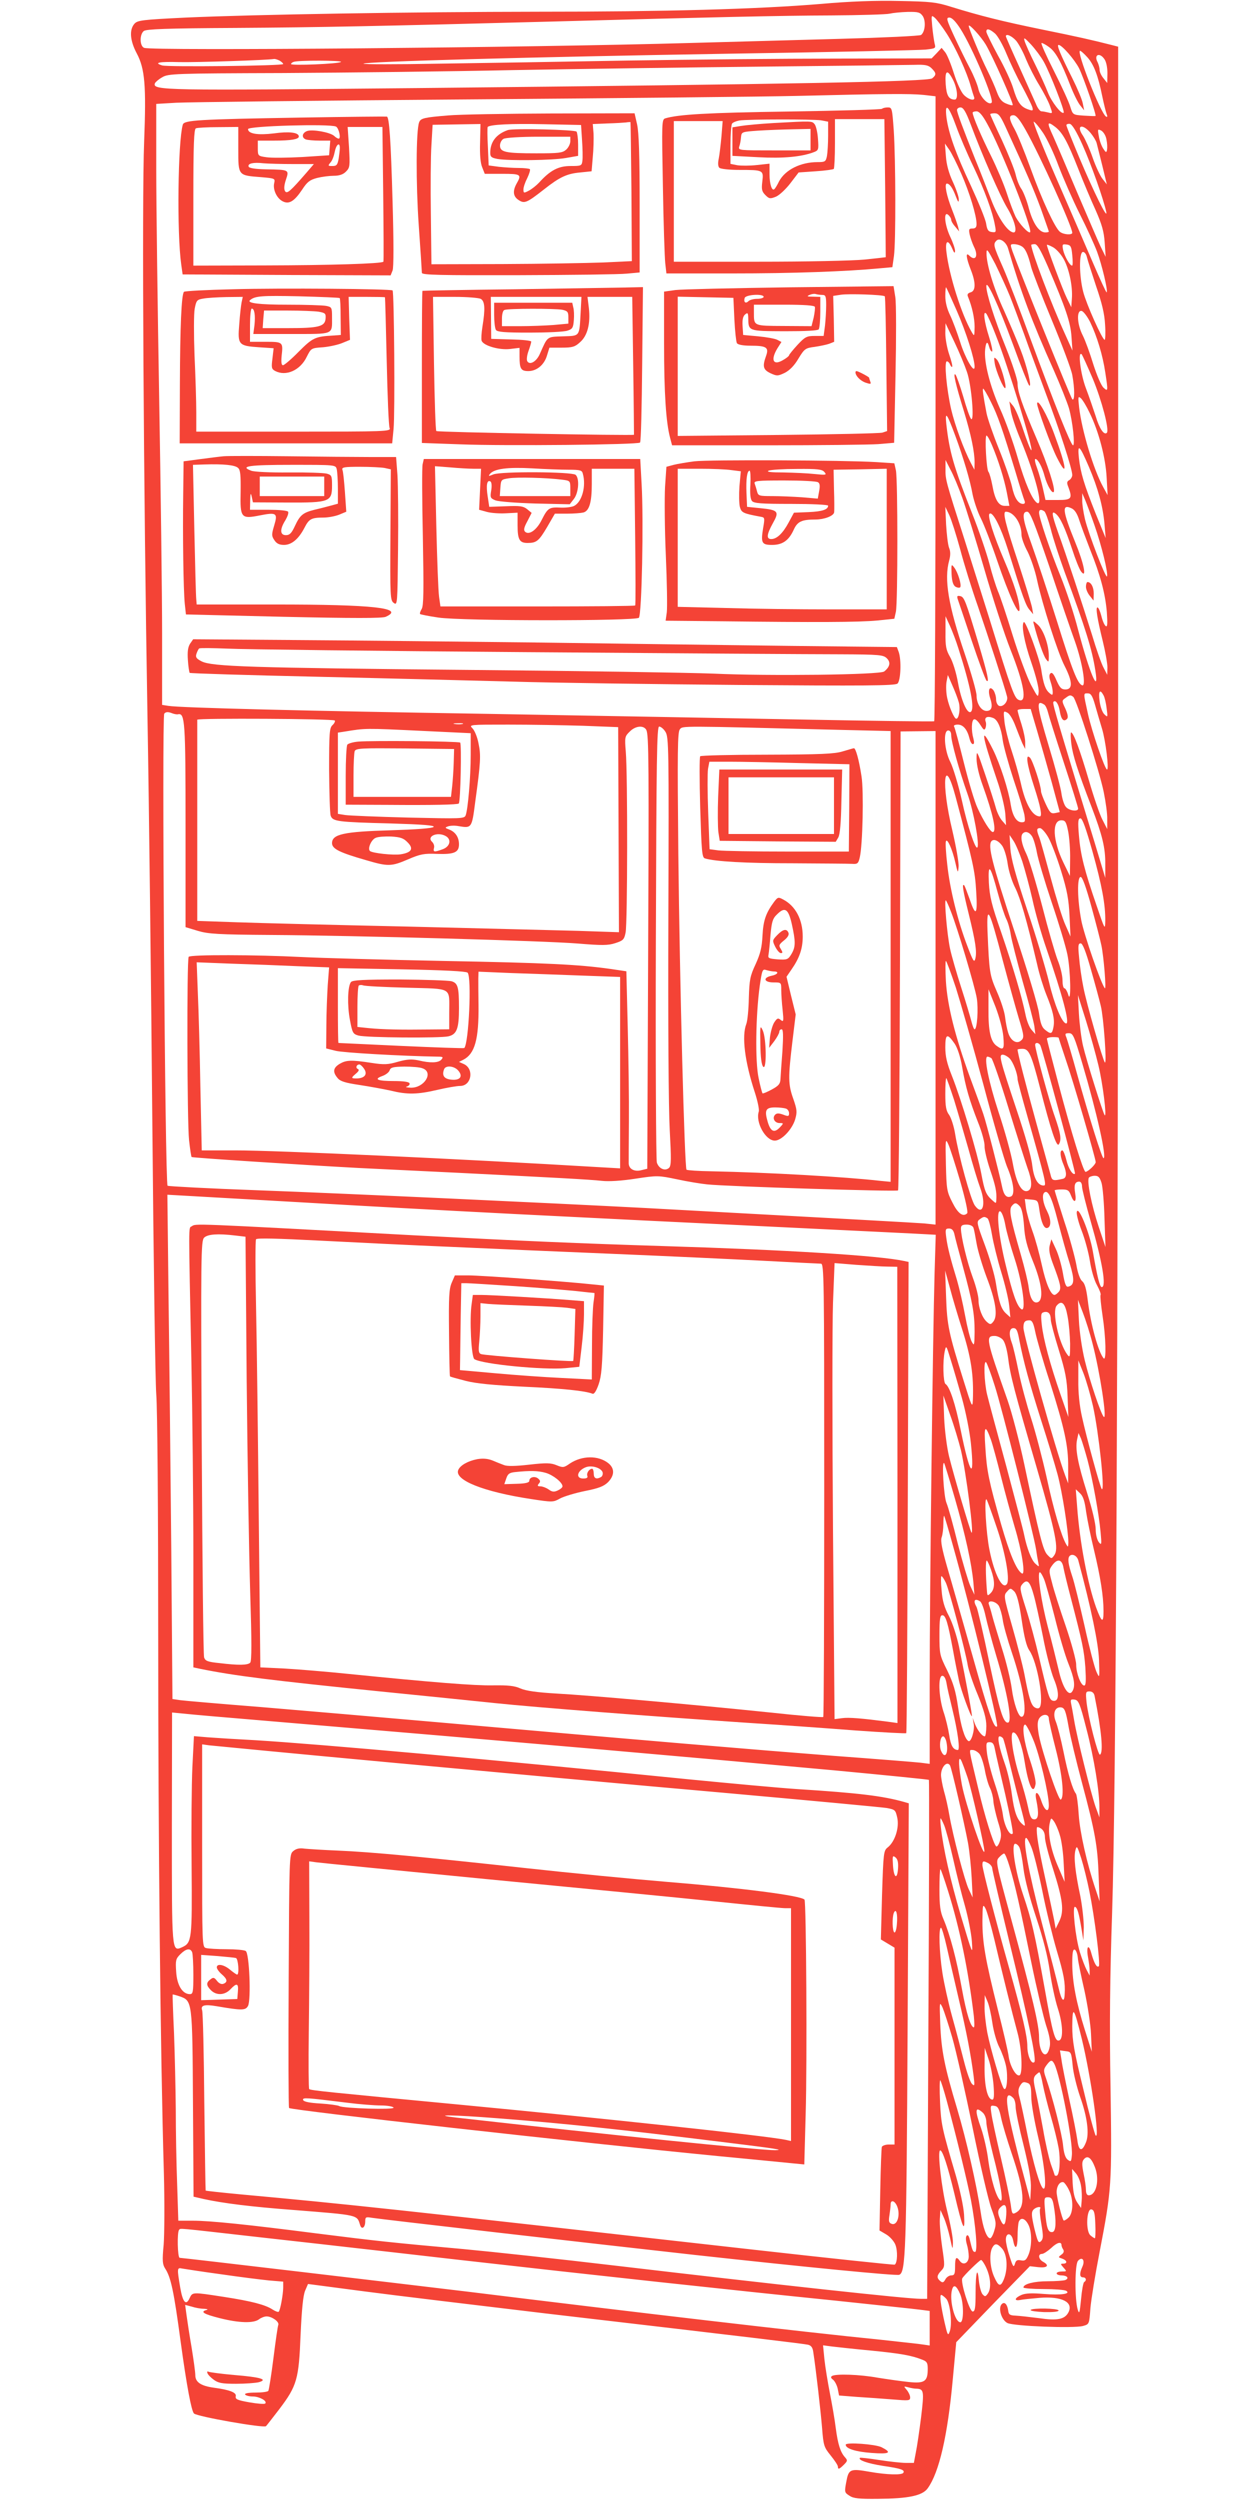 <?xml version="1.0" standalone="no"?>
<!DOCTYPE svg PUBLIC "-//W3C//DTD SVG 20010904//EN"
 "http://www.w3.org/TR/2001/REC-SVG-20010904/DTD/svg10.dtd">
<svg version="1.0" xmlns="http://www.w3.org/2000/svg"
 width="640pt" height="1280pt" viewBox="0 0 640 1280"
 preserveAspectRatio="xMidYMid meet">
<g transform="translate(0,1280) scale(0.1,-0.1)"
fill="#f44336" stroke="none">
<path d="M4204 12780 c-324 -27 -797 -40 -1446 -40 -660 -1 -1452 -14 -1807
-30 -226 -11 -247 -14 -263 -32 -27 -31 -22 -87 12 -151 42 -79 49 -164 38
-452 -12 -290 -3 -1784 17 -2940 8 -456 19 -1397 25 -2090 6 -693 15 -1315 20
-1383 6 -71 10 -599 10 -1240 0 -1049 11 -2129 29 -2747 4 -148 3 -314 -1
-367 -8 -83 -6 -101 7 -122 30 -45 45 -116 80 -376 31 -227 55 -353 68 -367
16 -16 358 -76 369 -65 4 4 34 43 68 87 91 120 100 154 109 380 6 133 13 201
23 226 l15 35 289 -38 c159 -21 577 -71 929 -113 1062 -124 1319 -155 1342
-160 16 -4 24 -14 27 -38 14 -91 38 -303 45 -388 7 -91 10 -99 44 -141 20 -25
37 -50 37 -57 0 -16 7 -14 31 10 19 19 19 22 6 37 -24 26 -37 67 -48 151 -5
42 -19 122 -30 178 -11 57 -24 135 -28 174 l-7 71 45 -6 c25 -3 116 -13 201
-21 152 -15 208 -25 263 -47 23 -9 27 -16 27 -47 0 -64 -16 -75 -96 -67 -38 4
-109 14 -159 22 -93 17 -215 21 -235 9 -8 -5 -6 -11 5 -19 9 -7 20 -28 24 -46
l7 -35 89 -7 c50 -3 132 -9 183 -13 85 -7 92 -7 92 10 0 10 -8 27 -17 38 -17
20 -17 20 7 14 14 -4 32 -7 40 -7 41 -1 42 -11 26 -146 -9 -71 -21 -153 -27
-181 l-10 -53 -42 0 c-23 0 -85 7 -137 15 -52 8 -96 13 -97 11 -12 -11 39 -29
116 -41 96 -14 115 -21 106 -36 -8 -12 -84 -10 -170 5 -102 18 -110 15 -122
-51 -10 -53 -9 -55 16 -71 20 -14 49 -17 146 -16 156 1 228 16 255 54 59 82
102 271 128 555 l18 193 188 195 189 194 43 -5 c47 -5 59 9 24 28 -23 13 -27
40 -5 40 8 0 29 14 47 30 30 29 53 35 53 14 0 -5 4 -15 9 -22 5 -9 2 -18 -10
-26 -17 -13 -16 -14 4 -20 26 -9 29 -26 5 -26 -14 0 -14 -2 2 -20 18 -20 17
-20 -8 -20 -15 0 -27 -4 -27 -10 0 -5 11 -10 24 -10 30 0 42 -15 20 -24 -9 -3
-49 -6 -89 -6 -71 0 -125 -14 -125 -32 0 -4 46 -8 103 -8 56 0 108 -4 116 -9
25 -16 -26 -23 -115 -16 -59 5 -93 4 -114 -5 -35 -15 -40 -32 -7 -26 12 3 57
7 99 11 115 9 176 -22 148 -75 -19 -35 -56 -43 -150 -29 -47 6 -101 12 -120
13 -29 1 -36 5 -38 26 -5 33 -19 47 -33 33 -20 -20 -2 -81 29 -97 33 -16 339
-28 387 -15 32 9 32 9 38 92 4 45 25 174 47 287 62 322 63 342 56 840 -6 322
-3 569 8 895 20 612 31 2829 31 6553 l0 3003 -35 9 c-102 26 -173 42 -355 79
-205 42 -316 70 -465 116 -76 24 -104 27 -265 30 -118 3 -256 -2 -401 -15z
m521 -63 c16 -26 12 -79 -9 -96 -6 -5 -195 -14 -421 -20 -225 -6 -567 -16
-760 -21 -824 -24 -2761 -41 -2797 -25 -23 9 -24 68 -2 86 12 10 112 14 472
16 428 3 733 9 1632 33 801 22 1157 30 1415 31 149 1 284 5 300 9 17 4 58 8
92 9 55 1 64 -2 78 -22z m122 -89 c45 -70 104 -199 123 -269 6 -22 14 -47 17
-55 9 -23 -25 -17 -52 10 -14 14 -35 60 -51 110 -15 48 -35 97 -45 109 l-18
22 -25 -27 -26 -27 -487 -1 c-269 0 -749 -5 -1068 -10 -319 -6 -755 -13 -970
-16 -214 -4 -387 -4 -384 0 11 11 848 34 1869 51 525 8 979 18 1009 21 52 6
53 6 46 32 -3 15 -9 54 -12 87 -5 57 -5 59 12 45 10 -8 38 -45 62 -82z m70 25
c61 -95 175 -364 160 -379 -15 -15 -57 27 -67 68 -5 24 -25 72 -44 108 -19 36
-55 109 -80 163 -40 87 -43 97 -25 97 13 0 32 -20 56 -57z m130 -81 c35 -59
144 -304 138 -310 -2 -3 -18 1 -34 8 -22 9 -34 24 -47 59 -9 25 -31 75 -49
111 -32 63 -95 214 -95 227 0 15 63 -55 87 -95z m48 56 c14 -13 40 -59 58
-103 18 -44 53 -118 79 -165 25 -47 49 -95 53 -107 6 -21 4 -22 -24 -12 -36
13 -53 38 -74 109 -9 30 -43 105 -77 165 -33 61 -60 116 -60 123 0 18 16 15
45 -10z m108 -37 c13 -16 36 -58 50 -94 15 -36 45 -96 68 -133 23 -38 48 -86
55 -107 14 -39 14 -39 -9 -33 -12 3 -28 6 -35 6 -7 0 -20 17 -28 38 -9 20 -47
105 -85 189 -38 83 -69 154 -69 157 0 16 31 2 53 -23z m141 -107 c32 -57 109
-254 102 -261 -11 -11 -63 57 -81 104 -10 26 -39 91 -65 143 -26 52 -50 106
-54 120 -6 21 -1 18 33 -18 22 -24 51 -63 65 -88z m27 75 c33 -23 62 -75 108
-194 17 -44 40 -91 52 -105 l20 -25 -7 35 c-3 19 -28 78 -54 130 -62 124 -81
170 -70 170 17 0 82 -75 105 -120 23 -47 90 -240 84 -244 -2 -1 -29 0 -60 2
-56 4 -56 4 -69 45 -6 22 -44 105 -84 184 -40 79 -69 143 -63 143 5 0 22 -9
38 -21z m197 -53 c33 -37 54 -93 76 -201 8 -38 18 -79 22 -89 5 -12 4 -17 -3
-13 -28 17 -154 337 -133 337 4 0 21 -15 38 -34z m86 -8 c10 -13 16 -43 16
-73 l-1 -50 -19 24 c-11 13 -20 32 -20 43 0 11 -5 28 -10 39 -21 38 9 53 34
17z m-4223 -8 c10 -6 19 -14 19 -18 0 -9 -592 -16 -620 -7 -45 14 -15 20 88
17 85 -2 451 10 485 16 5 1 17 -3 28 -8z m315 -7 c-10 -10 -256 -20 -256 -11
0 3 6 9 13 11 20 9 251 8 243 0z m3024 -33 c24 -24 25 -33 3 -51 -19 -17 -713
-30 -2640 -50 -1296 -13 -1352 -12 -1340 24 2 6 19 21 37 31 31 19 60 20 619
22 322 2 852 8 1176 15 325 6 905 14 1290 18 385 4 730 8 768 9 55 2 71 -2 87
-18z m110 -60 c22 -44 27 -100 8 -100 -30 1 -42 20 -46 79 -5 72 8 80 38 21z
m-151 -76 l61 -7 0 -1598 c0 -879 -3 -1599 -7 -1602 -5 -2 -309 2 -678 9 -368
7 -1091 20 -1605 29 -936 15 -1577 31 -1638 41 l-32 5 0 362 c0 199 -7 742
-15 1207 -8 465 -15 994 -15 1176 l0 332 103 6 c56 3 725 11 1487 17 762 6
1525 14 1695 18 446 11 574 12 644 5z m166 -159 c18 -50 57 -142 88 -206 57
-120 100 -237 111 -302 7 -36 6 -38 -16 -35 -18 2 -24 11 -29 43 -3 22 -39
109 -78 194 -79 168 -114 268 -125 349 -10 81 11 62 49 -43z m75 8 c60 -161
151 -367 186 -426 38 -62 55 -127 34 -127 -29 0 -79 73 -115 167 -21 54 -57
148 -82 208 -64 161 -93 238 -93 252 0 7 8 13 18 13 14 0 27 -21 52 -87z m84
4 c69 -122 235 -542 220 -556 -8 -8 -55 43 -74 79 -9 19 -30 73 -45 120 -15
47 -52 133 -81 192 -50 100 -94 203 -94 221 0 4 9 7 20 7 13 0 30 -19 54 -63z
m93 -14 c111 -242 145 -321 182 -421 22 -63 41 -115 41 -118 0 -2 -8 -4 -18
-4 -32 0 -63 46 -84 122 -10 40 -28 85 -38 100 -11 15 -24 48 -30 75 -6 26
-38 105 -70 175 -33 70 -60 130 -60 133 0 3 10 5 23 5 19 0 29 -13 54 -67z
m105 -20 c73 -129 238 -494 238 -525 0 -12 -44 -10 -63 5 -25 19 -91 160 -152
329 -30 83 -66 171 -80 196 -30 54 -31 72 -6 72 14 0 32 -22 63 -77z m89 -14
c20 -30 56 -106 79 -169 24 -63 72 -173 108 -245 36 -71 76 -159 89 -194 24
-64 57 -201 49 -208 -2 -2 -33 65 -69 149 -36 84 -122 283 -191 441 -69 159
-120 287 -113 284 6 -2 28 -28 48 -58z m62 31 c38 -30 63 -76 117 -213 26 -67
67 -164 90 -214 32 -73 42 -108 46 -165 l5 -73 -27 55 c-14 30 -67 154 -119
275 -51 121 -106 250 -123 288 -33 71 -31 79 11 47z m139 -91 c45 -100 109
-282 122 -344 9 -46 -63 100 -138 278 -36 86 -66 160 -66 166 0 5 8 8 17 7 12
-2 34 -38 65 -107z m42 60 c14 -17 28 -40 31 -52 3 -12 16 -64 29 -116 l23
-95 -22 28 c-12 15 -35 64 -50 107 -15 44 -38 95 -50 114 -37 53 -4 65 39 14z
m81 -33 c4 -19 5 -42 3 -53 -3 -16 -6 -15 -20 7 -9 14 -19 42 -22 63 -7 36 -6
38 13 28 11 -7 23 -26 26 -45z m-743 -176 c42 -96 78 -214 78 -257 0 -17 -6
-23 -21 -23 -18 0 -20 -4 -14 -32 4 -18 14 -45 21 -60 25 -48 9 -79 -24 -46
-19 19 -15 -13 8 -72 27 -68 26 -110 -1 -117 -14 -4 -18 -11 -13 -22 21 -51
34 -110 34 -155 -1 -49 -1 -50 -15 -26 -52 90 -115 289 -129 408 -8 60 7 70
29 20 10 -24 14 -27 15 -13 0 11 -11 44 -25 73 -29 62 -35 133 -10 112 8 -7
15 -18 15 -25 0 -7 9 -23 21 -36 l20 -24 -6 25 c-4 14 -17 52 -30 85 -29 73
-41 135 -27 135 14 0 30 -23 46 -66 11 -29 15 -33 15 -16 1 12 -13 53 -30 90
-21 45 -33 89 -36 132 l-5 65 21 -30 c12 -16 40 -73 63 -125z m239 -381 c63
-216 123 -377 234 -624 34 -77 69 -165 78 -195 19 -68 32 -190 21 -190 -11 0
-95 211 -218 545 -52 143 -115 307 -140 364 -50 113 -52 121 -34 139 16 16 49
-6 59 -39z m68 11 c20 -10 34 -40 51 -109 7 -25 54 -147 106 -272 52 -125 99
-250 104 -279 13 -69 13 -137 0 -124 -8 8 -267 649 -306 757 -12 35 -12 37 7
37 11 0 28 -4 38 -10z m135 -102 c94 -220 117 -288 122 -362 l5 -71 -36 80
c-71 155 -175 430 -175 461 0 2 8 4 18 4 13 0 30 -30 66 -112z m80 39 c29 -49
49 -143 44 -206 l-3 -44 -23 47 c-20 40 -102 259 -102 272 0 3 13 -2 30 -11
16 -8 40 -34 54 -58z m46 16 c3 -29 3 -53 -1 -53 -12 0 -39 49 -46 81 -5 28
-4 30 18 27 21 -3 25 -10 29 -55z m-319 -210 c17 -43 50 -132 74 -198 23 -66
73 -200 109 -298 70 -184 136 -389 136 -419 0 -9 -7 -21 -15 -26 -13 -7 -14
-14 -5 -36 22 -59 16 -66 -53 -66 l-64 0 -13 58 c-7 31 -20 78 -30 105 -10 26
-14 47 -9 47 13 0 35 -40 48 -90 13 -46 37 -88 46 -79 11 11 -31 142 -88 274
-76 178 -97 240 -97 282 0 19 -27 102 -60 184 -61 151 -100 277 -100 314 1 37
61 -95 137 -300 40 -110 77 -203 82 -208 17 -17 -11 99 -44 183 -18 47 -56
136 -84 199 -54 116 -91 240 -90 295 0 27 6 18 45 -56 24 -49 58 -123 75 -165z
m394 200 c4 -16 25 -82 47 -148 30 -87 43 -141 46 -197 3 -43 1 -78 -2 -78
-12 0 -94 183 -110 246 -21 82 -22 204 -1 204 8 0 17 -12 20 -27z m-666 -275
c47 -107 92 -248 91 -287 -1 -37 -49 47 -74 128 -15 47 -38 109 -51 136 -16
33 -25 67 -25 99 0 27 2 47 4 45 2 -2 27 -57 55 -121z m683 -58 c35 -73 64
-169 77 -257 15 -97 14 -99 -9 -78 -12 11 -34 63 -52 119 -17 56 -41 122 -54
148 -30 58 -33 131 -6 126 9 -2 29 -28 44 -58z m-484 -65 c60 -149 198 -600
182 -590 -5 3 -23 50 -41 104 -18 55 -41 110 -52 123 l-19 23 7 -45 c3 -25 26
-94 52 -155 73 -178 116 -340 83 -320 -25 16 -62 102 -99 230 -22 77 -63 192
-92 255 -51 115 -82 238 -75 301 4 39 12 45 20 14 4 -14 10 -25 15 -25 5 0 -2
34 -15 75 -25 78 -32 137 -15 120 6 -6 28 -55 49 -110z m-147 -190 c23 -66 39
-258 21 -240 -6 6 -24 57 -40 114 -17 57 -35 108 -40 113 -14 14 1 -51 43
-187 37 -121 55 -209 55 -264 l-1 -36 -19 36 c-35 67 -81 192 -100 273 -23
101 -37 246 -22 246 5 0 13 -7 16 -16 4 -9 9 -15 11 -12 3 3 -4 31 -15 63 -11
32 -20 81 -20 109 l1 51 45 -95 c25 -52 54 -122 65 -155z m644 -34 c46 -111
86 -263 72 -277 -14 -14 -38 21 -57 85 -12 36 -34 101 -50 143 -28 73 -43 197
-21 173 4 -6 29 -61 56 -124z m-522 -118 c36 -71 60 -142 126 -358 21 -71 42
-138 46 -147 5 -12 2 -18 -7 -18 -25 0 -45 32 -57 90 -7 30 -36 116 -66 190
-30 74 -59 158 -64 185 -17 89 -22 125 -17 125 3 0 21 -30 39 -67z m506 -57
c47 -96 82 -231 87 -331 l5 -90 -22 40 c-50 90 -110 290 -124 410 -6 54 -5 58
9 46 9 -8 29 -41 45 -75z m-688 -117 c42 -114 76 -228 89 -302 7 -33 25 -88
42 -121 17 -34 55 -132 84 -218 59 -173 113 -291 114 -248 0 44 -27 131 -80
255 -52 122 -85 224 -74 234 16 16 58 -67 95 -184 76 -244 91 -285 110 -307
l19 -23 -6 35 c-4 19 -35 121 -69 225 -68 205 -83 265 -65 265 40 0 80 -59 80
-118 0 -16 14 -55 31 -86 16 -32 39 -98 49 -147 26 -121 106 -372 141 -439 41
-81 42 -120 4 -120 -21 0 -29 9 -46 47 -14 33 -23 43 -31 35 -7 -7 -7 -19 1
-43 6 -17 11 -41 11 -52 0 -17 -2 -18 -16 -6 -21 17 -32 46 -43 122 -10 60
-80 251 -89 242 -14 -14 2 -102 38 -206 24 -70 40 -133 38 -152 -3 -31 -4 -29
-40 38 -20 39 -62 152 -93 252 -31 101 -65 203 -76 227 -10 25 -30 87 -43 139
-14 53 -53 169 -89 259 -95 241 -116 314 -132 458 -7 68 3 55 46 -61z m187
-46 c33 -78 63 -173 77 -245 l13 -68 -24 0 c-31 0 -50 31 -63 104 -6 32 -15
64 -20 70 -11 12 -20 186 -10 186 4 0 16 -21 27 -47z m497 -113 c47 -110 72
-203 80 -293 l6 -72 -51 125 c-60 151 -77 207 -86 285 -8 77 3 67 51 -45z
m-648 -159 c19 -53 70 -218 113 -366 43 -149 103 -334 134 -412 70 -176 86
-274 43 -257 -23 9 -34 37 -152 419 -26 83 -83 263 -126 400 -97 303 -99 309
-98 365 l0 45 25 -49 c15 -27 42 -92 61 -145z m677 -141 c36 -103 70 -242 64
-261 -5 -16 -94 215 -113 293 -8 35 -15 79 -14 98 l0 35 15 -35 c8 -19 30 -78
48 -130z m-78 26 c9 -28 34 -95 55 -149 53 -132 78 -226 86 -321 4 -59 3 -77
-5 -72 -7 4 -17 27 -23 52 -6 24 -15 44 -20 44 -10 0 -2 -54 27 -172 13 -53
24 -114 24 -135 l-1 -38 -18 35 c-11 19 -38 96 -60 170 -46 148 -133 413 -175
528 -31 88 -34 111 -10 91 23 -19 47 -72 83 -180 17 -53 38 -105 46 -115 31
-41 15 41 -30 150 -65 160 -70 197 -20 174 17 -7 30 -27 41 -62z m-610 -148
c19 -73 60 -205 91 -293 52 -152 138 -416 149 -461 7 -25 -20 -56 -41 -48 -8
4 -15 18 -15 33 0 15 -6 35 -13 46 -21 27 -31 2 -17 -41 14 -42 8 -64 -19 -64
-27 0 -51 37 -51 79 0 19 -27 114 -60 212 -85 250 -107 383 -80 480 7 26 7 46
-1 65 -6 16 -12 70 -15 119 l-4 90 20 -42 c11 -23 36 -102 56 -175z m431 194
c6 -4 21 -45 33 -91 11 -46 44 -145 71 -220 108 -291 140 -395 157 -503 21
-133 -29 -16 -88 207 -21 83 -62 206 -90 275 -53 130 -110 299 -110 325 0 16
9 19 27 7z m26 -284 c52 -156 111 -328 131 -383 38 -108 58 -231 37 -224 -24
8 -51 77 -131 334 -45 143 -102 315 -126 382 -49 135 -54 173 -25 173 15 0 34
-48 114 -282z m-466 -418 c63 -196 85 -311 63 -325 -18 -11 -48 57 -65 149 -9
52 -27 109 -41 133 -20 35 -24 54 -23 125 l0 83 23 -50 c12 -27 32 -79 43
-115z m2 -276 c9 -32 1 -84 -13 -84 -10 0 -36 59 -46 105 -6 26 -7 63 -4 83
l7 36 23 -53 c13 -29 28 -68 33 -87z m741 36 c6 -10 13 -41 16 -67 6 -46 6
-47 -11 -31 -11 10 -21 39 -25 68 -7 52 2 64 20 30z m-44 -47 c9 -32 25 -87
36 -123 19 -62 37 -210 26 -210 -11 0 -79 199 -98 286 -24 109 -24 104 0 104
15 0 23 -12 36 -57z m-111 39 c16 -11 135 -383 156 -487 10 -49 19 -112 18
-140 l0 -50 -24 47 c-14 26 -45 117 -70 203 -46 157 -79 245 -91 245 -3 0 -3
-26 1 -57 7 -59 33 -141 104 -325 55 -144 71 -210 70 -293 l0 -70 -15 50 c-8
28 -59 196 -114 375 -134 442 -142 471 -136 477 11 11 26 -11 32 -48 7 -43 20
-57 37 -40 7 7 5 22 -8 52 -19 40 -19 42 0 55 21 16 26 17 40 6z m-148 -40 c6
-4 14 -21 18 -37 4 -17 40 -132 81 -257 41 -125 74 -232 74 -238 0 -17 -46
-11 -62 8 -9 9 -19 40 -23 67 -3 28 -33 139 -66 248 -62 208 -65 237 -22 209z
m-37 -134 c18 -62 52 -181 75 -264 l41 -152 -24 -5 c-21 -4 -27 2 -48 47 -13
28 -24 57 -24 65 0 28 -42 156 -56 171 -25 26 -17 -32 21 -149 33 -101 42
-151 29 -151 -38 0 -74 63 -98 173 -10 43 -31 117 -47 165 -16 48 -32 113 -36
146 -6 57 -6 58 15 47 12 -6 29 -36 41 -68 12 -32 28 -71 35 -88 l15 -30 0 32
c1 17 -8 60 -19 95 -11 34 -20 66 -20 71 0 4 15 7 34 7 l33 0 33 -112z m-4398
85 c35 7 38 -38 38 -569 l0 -521 63 -19 c53 -16 105 -19 372 -21 444 -3 1404
-30 1575 -44 122 -10 153 -10 190 2 40 13 46 18 53 54 10 46 11 811 1 927 -6
73 -5 78 20 102 29 30 71 34 85 9 13 -25 14 -163 9 -1272 l-4 -975 -29 -7
c-36 -10 -65 5 -66 34 0 12 0 110 1 217 1 107 -2 324 -6 481 l-7 286 -81 12
c-164 23 -325 31 -857 41 -299 6 -625 15 -724 20 -232 12 -572 13 -579 1 -10
-16 -8 -851 2 -939 5 -46 11 -84 13 -86 5 -4 574 -41 854 -56 110 -5 342 -17
515 -25 480 -24 670 -34 732 -41 35 -4 100 0 171 11 112 17 117 17 213 -3 55
-12 124 -23 154 -26 102 -11 971 -38 978 -31 4 4 8 534 10 1178 l3 1172 90 1
89 1 0 -1264 0 -1263 -57 6 c-51 4 -381 22 -1428 79 -498 26 -1528 74 -1990
91 -247 9 -453 20 -457 23 -13 11 -30 2402 -17 2417 7 9 18 10 35 4 14 -6 30
-9 36 -7z m4173 -19 c23 -9 41 -51 49 -114 4 -30 29 -120 55 -200 27 -80 52
-162 56 -182 5 -34 4 -38 -14 -38 -27 0 -47 34 -56 90 -11 74 -55 210 -91 282
-66 132 -60 82 21 -157 21 -60 39 -137 42 -170 l4 -60 -20 23 c-12 13 -26 43
-32 65 -6 23 -31 101 -55 172 -42 124 -44 128 -44 80 0 -30 12 -83 31 -135 54
-150 73 -240 52 -240 -12 0 -49 59 -78 123 -15 31 -46 136 -70 232 -24 96 -46
179 -50 185 -4 6 5 10 19 10 28 0 49 -26 60 -72 4 -16 11 -28 17 -28 7 0 8 9
3 28 -12 42 -10 95 3 99 7 3 21 -10 32 -28 17 -27 21 -30 27 -16 3 9 4 23 1
31 -9 23 7 32 38 20z m-3371 -13 c3 -4 -2 -15 -12 -24 -15 -14 -17 -39 -17
-229 1 -117 4 -223 8 -234 10 -30 34 -33 305 -40 168 -5 230 -10 222 -18 -7
-7 -90 -13 -218 -17 -242 -7 -302 -20 -302 -66 0 -29 38 -48 174 -87 112 -33
129 -33 215 4 63 27 82 31 150 28 87 -3 111 8 111 49 0 35 -17 62 -48 75 -25
9 -25 11 -8 17 11 4 36 5 55 1 66 -11 67 -10 84 123 28 203 30 240 17 301 -6
32 -20 66 -31 77 -19 19 -16 19 184 19 112 0 284 -3 383 -6 l179 -7 2 -525 2
-525 -207 7 c-114 3 -508 13 -877 22 -369 8 -761 18 -873 22 l-202 7 0 513 c0
281 0 514 0 517 0 9 699 5 704 -4z m654 -18 c-10 -2 -28 -2 -40 0 -13 2 -5 4
17 4 22 1 32 -1 23 -4z m1039 -40 c17 -26 18 -80 15 -943 -2 -553 1 -986 7
-1095 8 -148 8 -182 -3 -194 -20 -19 -53 -5 -63 27 -4 15 -7 523 -5 1130 3
944 5 1102 17 1102 8 0 23 -12 32 -27z m896 10 l257 -6 0 -1154 0 -1154 -52 5
c-185 21 -572 43 -865 49 -67 1 -124 5 -128 8 -10 11 -35 956 -42 1621 -5 523
-4 620 8 634 15 18 -10 18 822 -3z m-2145 -5 l252 -12 0 -110 c0 -114 -14
-280 -26 -311 -7 -17 -24 -17 -293 -11 -157 4 -303 10 -323 13 l-38 6 0 208 0
208 33 5 c110 18 104 18 395 4z m2712 -22 c0 -33 41 -181 84 -302 31 -88 62
-258 50 -273 -10 -12 -51 111 -79 240 -18 80 -45 169 -59 197 -31 60 -38 162
-11 162 9 0 15 -9 15 -24z m23 -317 c89 -334 99 -378 105 -482 8 -123 -2 -134
-34 -39 -12 34 -24 65 -27 69 -13 12 -7 -25 22 -143 36 -146 43 -196 35 -231
-6 -24 -11 -16 -41 63 -49 127 -90 293 -103 417 -7 59 -10 112 -7 119 6 20 33
-40 48 -107 13 -57 14 -58 17 -23 2 20 -13 104 -32 186 -59 244 -43 396 17
171z m700 -277 c49 -176 67 -274 66 -357 -1 -49 -2 -46 -45 80 -61 177 -82
258 -90 359 -6 71 -4 86 8 86 10 0 28 -51 61 -168z m-124 101 c6 -31 11 -95
10 -142 l-1 -86 -34 70 c-54 112 -59 215 -10 215 20 0 25 -7 35 -57z m-102
-30 c15 -26 45 -104 66 -173 31 -100 39 -146 43 -230 l5 -105 -26 59 c-15 32
-48 140 -75 240 -27 99 -53 194 -59 209 -15 38 -14 47 4 47 8 0 27 -21 42 -47z
m-83 5 c8 -13 19 -50 25 -84 6 -33 40 -148 76 -255 36 -106 72 -226 80 -266
17 -82 20 -262 4 -205 -5 17 -14 32 -19 32 -6 0 -10 19 -10 42 0 23 -11 69
-25 103 -13 34 -49 158 -79 276 -31 118 -67 238 -81 267 -25 51 -32 92 -18
105 13 13 33 7 47 -15z m-3003 2 c32 -17 24 -54 -14 -68 -44 -16 -50 -15 -45
6 3 10 -1 23 -9 31 -31 28 25 54 68 31z m-194 -33 c32 -32 21 -52 -35 -61 -38
-6 -147 6 -158 17 -13 12 7 58 29 67 12 6 48 8 80 7 47 -3 63 -8 84 -30z
m3147 -97 c13 -41 37 -129 52 -195 14 -66 46 -178 71 -250 84 -244 121 -385
102 -385 -21 0 -61 97 -88 212 -17 70 -67 237 -112 370 -61 182 -82 261 -86
313 l-4 70 20 -30 c11 -16 31 -64 45 -105z m-103 80 c10 -14 23 -55 28 -91 5
-37 22 -92 39 -125 27 -55 58 -162 112 -391 11 -51 33 -120 47 -155 34 -84 44
-126 37 -165 -7 -38 -13 -40 -44 -15 -16 13 -23 34 -30 82 -4 37 -60 224 -129
431 -112 340 -135 431 -114 453 12 12 35 2 54 -24z m-22 -243 c15 -56 35 -116
43 -132 9 -17 19 -53 23 -80 4 -28 32 -135 61 -240 30 -104 57 -208 60 -230
l5 -40 -20 23 c-11 12 -25 48 -31 80 -18 88 -63 241 -125 422 -48 137 -58 180
-62 250 -5 106 7 92 46 -53z m479 -69 c23 -84 46 -173 51 -198 12 -56 26 -227
18 -220 -17 16 -108 277 -121 349 -20 106 -22 221 -3 221 9 0 28 -53 55 -152z
m-719 -26 c33 -83 122 -382 132 -442 9 -55 2 -160 -11 -160 -4 0 -11 19 -17
43 -6 23 -29 101 -52 172 -23 72 -49 161 -57 199 -15 72 -31 255 -21 246 3 -3
15 -29 26 -58z m265 -249 c32 -120 69 -253 82 -296 28 -91 29 -101 10 -116
-22 -18 -52 2 -64 41 -6 18 -13 55 -16 81 -3 27 -22 85 -42 130 -37 85 -39 97
-48 311 -5 140 9 113 78 -151z m451 -45 c21 -73 44 -158 51 -188 14 -55 32
-300 21 -290 -10 10 -95 305 -110 385 -9 44 -19 113 -22 153 -6 59 -5 72 8 72
10 0 26 -40 52 -132z m-691 -95 c24 -76 88 -299 141 -496 52 -197 107 -385
120 -418 35 -82 43 -146 21 -155 -23 -9 -37 7 -46 53 -13 64 -80 325 -95 368
-7 22 -39 109 -70 193 -75 207 -114 361 -122 488 -3 57 -3 104 0 104 3 0 26
-62 51 -137z m-3369 110 l160 -6 -7 -91 c-3 -50 -7 -143 -7 -207 l-1 -117 48
-12 c37 -10 341 -27 521 -30 29 0 32 -2 21 -15 -14 -17 -56 -19 -118 -4 -34 7
-57 6 -104 -7 -51 -15 -71 -16 -136 -6 -103 16 -129 15 -163 -5 -33 -20 -37
-41 -11 -72 13 -17 38 -25 112 -36 52 -8 124 -21 160 -29 85 -21 137 -20 240
4 47 11 99 20 116 20 58 0 73 87 19 112 l-25 11 22 11 c59 30 80 104 78 280
-1 56 -1 117 -1 136 l1 35 167 -7 c93 -3 256 -9 363 -13 l195 -7 0 -490 0
-490 -105 6 c-721 43 -1648 86 -1865 86 l-172 0 -7 323 c-3 177 -9 394 -13
481 l-6 159 179 -7 c98 -3 251 -9 339 -13z m869 -33 c22 -22 6 -363 -17 -386
-2 -2 -147 3 -323 11 -175 8 -320 15 -321 15 -2 0 -3 86 -3 192 l0 191 327 -6
c215 -4 330 -10 337 -17z m2743 -327 c6 -66 1 -73 -34 -48 -31 22 -43 75 -42
190 l0 100 36 -90 c20 -53 37 -116 40 -152z m487 -148 c22 -91 44 -267 32
-255 -8 9 -94 282 -111 356 -9 38 -18 112 -21 164 l-5 95 41 -130 c22 -71 51
-175 64 -230z m-82 8 c74 -250 126 -483 108 -483 -8 0 -71 201 -135 430 -25
91 -50 175 -55 188 -8 19 -7 22 13 22 21 0 27 -14 69 -157z m-654 103 c14 -21
29 -66 38 -118 18 -105 37 -170 81 -283 20 -49 35 -105 34 -123 -1 -18 12 -72
28 -120 28 -83 35 -114 32 -156 -1 -19 -1 -19 -22 0 -31 28 -38 45 -55 136
-19 101 -103 381 -150 499 -26 65 -34 101 -34 147 0 70 10 73 48 18z m532 31
c0 -1 16 -50 35 -107 39 -112 155 -512 155 -530 0 -12 -39 -49 -52 -50 -11 0
-73 202 -138 448 -33 125 -60 230 -60 234 0 4 14 8 30 8 17 0 30 -1 30 -3z
m-94 -38 c10 -16 182 -653 178 -658 -10 -11 -34 26 -44 69 -7 28 -16 50 -21
50 -14 0 -11 -33 7 -75 17 -42 16 -67 -6 -71 -49 -11 -54 -9 -61 21 -5 17 -37
136 -73 265 -55 200 -96 359 -96 376 0 2 11 4 25 4 33 0 45 -26 90 -200 55
-215 85 -306 96 -289 15 23 10 54 -20 141 -28 77 -101 345 -101 368 0 14 17
13 26 -1z m-157 -68 c18 -18 41 -78 41 -107 0 -7 22 -90 49 -185 96 -339 100
-359 85 -359 -31 0 -51 37 -59 104 -4 41 -36 153 -80 284 -87 261 -92 282 -71
282 9 0 25 -9 35 -19z m-93 1 c6 -4 46 -119 88 -257 42 -137 86 -274 96 -303
25 -67 26 -110 3 -119 -31 -12 -59 38 -77 138 -9 52 -42 171 -73 264 -52 159
-77 285 -57 285 5 0 14 -4 20 -8z m-3212 -54 c22 -32 -2 -54 -54 -49 -11 1 -8
7 10 22 17 14 21 22 12 26 -13 5 -7 23 8 23 5 0 16 -10 24 -22z m300 2 c58
-21 8 -101 -61 -99 -21 1 -30 3 -20 6 10 3 16 10 14 16 -2 8 -31 12 -80 12
-84 0 -106 9 -59 26 17 6 34 19 37 29 5 15 17 18 75 19 38 0 80 -3 94 -9z
m181 -10 c27 -30 12 -52 -32 -48 -39 3 -52 21 -39 54 8 20 50 17 71 -6z m2540
-152 c19 -62 52 -176 74 -253 21 -77 48 -166 60 -198 31 -84 12 -145 -28 -89
-21 30 -83 255 -101 368 -6 37 -20 80 -30 95 -16 21 -20 44 -20 108 0 45 2 81
5 81 2 0 20 -51 40 -112z m31 -415 c28 -98 41 -160 36 -165 -21 -21 -48 -1
-76 56 -28 54 -30 67 -33 195 -3 129 -2 134 12 103 9 -19 36 -104 61 -189z
m724 -10 c6 -21 13 -103 15 -183 l5 -145 -35 105 c-36 109 -61 232 -50 250 3
5 17 10 30 10 19 0 26 -8 35 -37z m-100 -18 c0 -13 20 -93 44 -177 60 -209 82
-338 57 -338 -10 0 -23 51 -46 185 -17 96 -75 238 -82 199 -2 -11 9 -54 25
-95 16 -41 35 -110 42 -154 7 -46 22 -99 36 -124 13 -24 22 -47 19 -51 -3 -4
2 -52 10 -106 17 -110 20 -233 6 -219 -27 30 -67 174 -82 300 -7 56 -15 85
-28 95 -11 9 -23 42 -30 84 -7 38 -34 139 -62 223 -27 84 -49 155 -49 158 0 3
16 5 36 5 31 0 37 -4 47 -30 16 -43 30 -37 22 10 -7 43 -2 60 21 60 8 0 14
-10 14 -25z m-124 -176 c19 -74 46 -172 61 -218 26 -86 24 -112 -9 -119 -10
-2 -17 16 -26 70 -7 40 -23 96 -36 123 l-23 50 -8 -30 c-6 -22 -2 -46 14 -90
42 -111 46 -132 32 -149 -8 -9 -17 -16 -22 -16 -19 0 -44 58 -65 154 -12 55
-33 133 -48 173 -14 39 -29 92 -33 118 l-6 46 34 -3 c33 -3 34 -5 41 -56 9
-62 24 -95 41 -89 20 6 19 44 -2 86 -21 40 -27 82 -15 94 19 19 39 -22 70
-144z m-3891 96 c734 -43 1353 -74 2620 -135 231 -11 471 -23 533 -26 l113 -6
-6 -197 c-9 -320 -25 -1632 -25 -2088 l0 -424 -47 6 c-27 3 -226 19 -443 35
-400 31 -985 80 -2005 170 -308 27 -726 63 -930 80 -203 16 -388 32 -411 35
l-41 6 -6 762 c-4 419 -10 1000 -14 1291 l-6 529 124 -7 c68 -4 313 -18 544
-31z m3697 -22 c10 -12 17 -47 21 -99 4 -63 14 -103 46 -183 46 -113 55 -196
25 -208 -23 -9 -40 18 -47 75 -3 26 -21 101 -40 167 -54 187 -62 231 -47 250
16 19 23 19 42 -2z m-75 -94 c6 -35 28 -113 48 -174 41 -125 61 -281 33 -257
-22 17 -43 77 -78 222 -37 150 -51 285 -29 278 8 -3 19 -31 26 -69z m-91 33
c6 -4 16 -42 23 -84 7 -42 28 -128 47 -190 19 -62 38 -140 41 -173 l6 -60 -21
19 c-25 22 -37 55 -53 156 -6 41 -32 129 -56 194 -42 113 -44 121 -27 133 20
15 25 15 40 5z m-72 -48 c3 -8 10 -44 16 -80 6 -36 29 -113 51 -172 47 -122
58 -197 36 -227 -13 -17 -17 -18 -32 -5 -25 20 -45 72 -45 114 0 19 -13 71
-29 114 -29 78 -61 211 -61 252 0 15 6 20 29 20 17 0 31 -6 35 -16z m-98 -31
c3 -16 23 -91 44 -168 49 -180 60 -241 60 -334 -1 -72 -2 -74 -15 -50 -8 15
-23 75 -34 135 -11 60 -30 141 -41 179 -33 108 -48 166 -55 218 -6 43 -4 47
14 47 14 0 22 -8 27 -27z m37 -479 c49 -152 63 -244 58 -374 -2 -41 -6 -32
-47 100 -77 246 -85 284 -90 430 l-5 135 25 -91 c13 -50 40 -140 59 -200z
m671 -84 c37 -142 76 -395 57 -374 -15 16 -72 186 -97 289 -14 58 -27 144 -30
205 l-5 105 25 -65 c14 -36 37 -108 50 -160z m-128 140 c7 -36 12 -99 13 -140
0 -68 -1 -73 -14 -56 -44 59 -80 221 -55 251 26 31 44 13 56 -55z m-86 -17 c0
-12 18 -81 41 -155 34 -111 42 -151 45 -238 l4 -105 -40 115 c-54 156 -88 283
-96 357 -6 55 -4 61 12 65 22 5 34 -9 34 -39z m-80 -60 c6 -32 39 -148 75
-258 76 -241 95 -328 94 -437 l0 -83 -15 40 c-46 122 -214 718 -214 757 0 29
7 38 31 38 13 0 20 -13 29 -57z m-81 -45 c22 -112 51 -219 111 -408 33 -102
71 -228 85 -280 24 -90 55 -290 55 -348 -1 -24 -2 -25 -11 -9 -25 43 -64 175
-100 342 -22 99 -58 236 -80 304 -22 68 -51 176 -64 240 -13 64 -28 129 -34
144 -17 45 -14 77 8 77 15 0 21 -12 30 -62z m-85 3 c11 -12 21 -48 27 -90 11
-92 32 -171 147 -566 99 -341 114 -416 89 -449 -13 -18 -14 -18 -35 4 -22 24
-39 92 -117 460 -25 118 -64 267 -86 330 -111 316 -114 330 -66 330 13 0 32
-9 41 -19z m-209 -299 c19 -68 40 -172 46 -232 20 -196 -5 -164 -52 67 -28
138 -57 224 -78 237 -12 8 -15 115 -4 167 7 33 8 32 30 -41 13 -41 39 -131 58
-198z m168 63 c36 -111 201 -766 212 -840 3 -22 8 -51 11 -65 5 -24 5 -24 -15
-6 -20 18 -43 78 -57 146 -3 19 -45 177 -91 350 -47 173 -92 340 -99 370 -15
62 -19 179 -5 165 5 -6 25 -59 44 -120z m503 -104 c29 -130 63 -443 45 -425
-8 8 -80 271 -101 369 -13 57 -20 126 -19 190 l0 100 26 -65 c14 -36 36 -112
49 -169z m-676 -226 c27 -117 68 -437 54 -422 -6 6 -92 297 -115 391 -11 46
-22 131 -25 196 l-4 115 35 -100 c20 -55 44 -136 55 -180z m153 55 c9 -25 32
-110 52 -190 20 -80 52 -196 70 -258 37 -122 57 -250 37 -238 -28 17 -63 102
-106 251 -63 221 -74 274 -81 395 -8 111 -1 120 28 40z m495 -105 c27 -102 59
-280 67 -370 6 -64 5 -68 -9 -51 -9 12 -16 39 -16 66 0 27 -18 105 -44 186
-48 152 -62 226 -51 275 l7 32 13 -29 c6 -16 21 -65 33 -109z m-679 -197 c54
-188 86 -334 95 -433 l5 -60 -21 45 c-11 25 -40 122 -64 216 -23 94 -49 188
-58 209 -14 33 -25 217 -12 204 2 -2 27 -84 55 -181z m672 -69 c6 -41 24 -128
40 -194 33 -138 49 -237 49 -314 0 -64 -9 -59 -38 19 -43 120 -84 335 -97 515
l-7 90 22 -21 c16 -15 24 -41 31 -95z m-458 -79 c44 -128 68 -264 53 -289 -22
-35 -65 48 -90 174 -17 83 -28 271 -15 258 4 -5 27 -69 52 -143z m-225 -90
c89 -316 236 -920 227 -929 -15 -14 -42 63 -125 359 -51 179 -109 384 -130
455 -27 94 -35 136 -29 153 5 13 9 44 9 69 0 26 2 44 4 42 2 -2 22 -69 44
-149z m643 -80 c66 -245 103 -425 106 -510 3 -94 3 -95 -13 -60 -9 19 -37 125
-61 235 -25 110 -53 226 -64 257 -20 60 -24 90 -12 102 14 13 38 0 44 -24z
m-447 -47 c21 -60 20 -97 -1 -119 -17 -17 -18 -16 -20 12 -7 86 -7 154 -1 154
3 0 13 -21 22 -47z m371 10 c4 -21 20 -87 36 -148 62 -238 69 -273 76 -362 4
-69 3 -93 -6 -93 -17 0 -41 63 -41 108 0 21 -24 110 -54 198 -30 87 -62 187
-70 222 -16 59 -16 64 1 87 27 37 51 32 58 -12z m-100 -57 c8 -18 32 -106 55
-195 22 -90 53 -196 70 -238 31 -77 37 -117 20 -143 -18 -29 -50 20 -70 111
-11 46 -35 145 -55 219 -34 129 -56 280 -41 280 4 0 13 -15 21 -34z m-502 -20
c17 -37 101 -353 112 -423 4 -23 26 -91 51 -150 32 -80 44 -122 44 -160 0 -29
-4 -53 -8 -53 -14 0 -38 32 -51 65 l-11 30 5 -29 c7 -34 -13 -99 -27 -90 -19
12 -38 74 -53 176 -12 80 -24 121 -55 185 -39 78 -40 84 -40 182 0 82 3 101
15 101 17 0 28 -37 55 -182 10 -57 24 -125 30 -153 11 -52 61 -187 66 -182 3
3 -25 154 -66 357 -12 56 -33 120 -51 155 -24 45 -34 79 -38 133 -4 39 -4 72
-1 72 4 0 14 -15 23 -34z m450 -64 c9 -31 30 -127 47 -212 16 -85 42 -183 56
-217 29 -69 27 -117 -4 -111 -19 4 -25 21 -72 223 -18 77 -48 189 -67 248 -33
104 -33 110 -17 128 24 26 38 11 57 -59z m-62 -126 c13 -89 25 -136 39 -156
42 -59 79 -277 50 -295 -6 -4 -17 -1 -25 5 -17 14 -28 51 -50 168 -9 46 -37
156 -62 243 -44 155 -45 161 -27 180 17 19 18 19 37 1 13 -14 24 -53 38 -146z
m-213 95 c8 -5 20 -38 28 -75 8 -37 32 -127 54 -201 59 -195 85 -345 60 -345
-24 0 -42 62 -95 310 -30 146 -60 273 -65 282 -19 33 -10 47 18 29z m96 -23
c7 -13 16 -44 20 -71 3 -26 24 -101 46 -166 61 -180 84 -331 50 -331 -16 0
-40 70 -50 146 -6 44 -28 135 -50 204 -21 69 -44 144 -50 168 -6 24 -14 50
-17 58 -9 24 35 17 51 -8z m-268 -395 c3 -21 17 -81 30 -134 27 -111 41 -209
28 -209 -24 1 -36 22 -44 76 -5 32 -18 88 -30 122 -24 77 -28 182 -5 182 9 0
17 -14 21 -37z m758 -65 c36 -180 46 -291 28 -302 -10 -6 -61 194 -69 270 -5
50 -4 54 15 54 14 0 23 -8 26 -22z m-42 -168 c40 -152 68 -328 67 -408 l0 -47
-20 55 c-24 70 -95 355 -109 440 -6 36 -13 75 -16 88 -4 20 -1 23 18 20 20 -3
27 -18 60 -148z m-91 10 c9 -52 40 -180 68 -285 68 -254 81 -327 86 -480 l5
-130 -20 60 c-45 133 -81 293 -87 385 -3 52 -10 100 -14 106 -17 21 -41 101
-64 216 -13 64 -31 133 -39 153 -18 43 -4 78 28 73 17 -3 23 -19 37 -98z
m-4116 30 c1341 -113 2118 -181 2914 -254 266 -25 485 -47 487 -49 2 -2 1
-601 -3 -1330 l-6 -1327 -32 0 c-73 0 -724 71 -1565 170 -278 33 -629 71 -780
85 -367 33 -440 41 -750 80 -350 45 -543 65 -633 65 l-74 0 -6 188 c-4 103 -7
275 -7 382 -1 107 -5 283 -9 390 -5 107 -8 196 -7 198 2 1 17 -3 35 -9 66 -23
66 -21 69 -550 l3 -476 52 -12 c100 -22 247 -40 459 -56 339 -27 325 -24 342
-78 8 -25 26 -12 26 19 0 23 3 24 33 19 41 -7 1122 -131 1652 -190 573 -63
1034 -108 1049 -102 33 13 37 110 43 1268 l6 1146 -24 7 c-110 31 -234 46
-549 66 -91 6 -340 29 -555 50 -1025 103 -1877 179 -2215 200 -96 5 -207 12
-246 15 l-71 6 -8 -158 c-4 -87 -6 -315 -4 -508 3 -378 1 -392 -49 -415 -53
-23 -52 -28 -52 613 l1 589 62 -6 c34 -4 220 -20 412 -36z m4015 11 c0 -11 16
-81 35 -155 34 -132 46 -248 26 -260 -11 -7 -95 242 -112 330 -8 46 -8 67 0
83 15 27 51 28 51 2z m-80 -108 c32 -75 80 -278 80 -336 0 -41 -21 -29 -38 21
-17 53 -37 57 -26 5 14 -69 11 -98 -10 -98 -16 0 -22 12 -32 61 -7 34 -26 105
-44 159 -34 107 -51 225 -32 225 20 0 44 -61 58 -149 20 -125 45 -176 56 -116
3 14 -10 68 -28 122 -32 94 -44 183 -25 183 5 0 24 -35 41 -77z m-446 -5 c15
-59 -4 -101 -25 -54 -12 25 -5 76 10 76 5 0 11 -10 15 -22z m292 11 c3 -6 14
-46 24 -88 10 -42 31 -128 47 -191 48 -182 47 -176 28 -160 -28 24 -42 63 -54
151 -6 48 -22 118 -35 155 -31 88 -42 144 -28 144 6 0 14 -5 18 -11z m-42 -56
c4 -21 28 -125 53 -231 24 -107 42 -197 38 -200 -14 -15 -43 40 -50 95 -4 32
-23 105 -42 162 -19 57 -37 128 -40 158 -5 48 -4 53 14 53 16 0 22 -9 27 -37z
m-3084 -68 c498 -46 1261 -116 1695 -154 435 -39 810 -74 835 -78 43 -8 45
-10 54 -50 11 -51 -12 -122 -48 -151 -22 -17 -23 -25 -30 -245 l-6 -227 35
-21 35 -21 0 -504 0 -504 -30 0 c-17 0 -32 -6 -35 -12 -2 -7 -6 -106 -8 -220
l-4 -208 34 -20 c19 -11 40 -35 47 -52 13 -32 11 -94 -3 -103 -4 -2 -326 32
-717 76 -1873 211 -2088 234 -2634 284 -96 9 -176 18 -177 19 -1 1 -4 204 -7
451 -2 248 -7 460 -11 472 -9 26 11 32 75 21 129 -22 147 -22 160 2 16 31 7
270 -12 281 -7 5 -51 9 -98 9 -47 0 -94 3 -105 6 -20 5 -20 13 -20 524 l0 519
35 -5 c19 -2 442 -43 940 -89z m3004 46 c9 -10 21 -47 28 -82 6 -35 18 -77 27
-94 8 -16 16 -46 17 -66 1 -19 12 -66 23 -104 18 -57 20 -74 10 -103 -6 -18
-15 -30 -19 -25 -15 15 -60 161 -90 290 -53 222 -50 203 -30 203 9 0 24 -8 34
-19z m-60 -122 c20 -61 87 -353 86 -377 -2 -38 -96 240 -115 339 -17 93 -20
153 -5 128 5 -8 20 -49 34 -90z m-90 62 c8 -12 74 -299 92 -396 8 -44 16 -125
19 -180 l5 -100 -20 42 c-21 44 -81 273 -100 383 -6 36 -18 90 -27 120 -8 30
-15 68 -15 83 1 41 31 73 46 48z m-30 -306 c8 -19 29 -97 46 -172 17 -76 44
-185 61 -243 16 -58 32 -139 35 -180 5 -73 4 -71 -56 130 -55 187 -91 346
-103 458 -3 23 -3 42 -1 42 2 0 10 -16 18 -35z m592 -50 c9 -27 18 -93 20
-145 l5 -95 -35 81 c-37 86 -53 173 -41 221 6 27 7 27 21 8 8 -11 22 -42 30
-70z m-76 -12 c0 -18 18 -90 41 -160 51 -161 58 -216 33 -269 l-19 -39 -8 45
c-5 25 -26 124 -47 220 -33 152 -45 223 -41 253 1 4 10 2 21 -5 13 -9 20 -24
20 -45z m-70 -49 c11 -25 36 -125 56 -222 19 -97 53 -235 74 -307 37 -124 45
-166 41 -227 -2 -45 -16 -32 -30 30 -7 31 -47 185 -88 342 -67 256 -99 430
-79 430 4 0 16 -21 26 -46z m-61 -2 c6 -11 15 -59 21 -108 7 -57 31 -148 65
-251 37 -111 59 -199 70 -275 9 -62 27 -148 41 -191 26 -80 29 -157 7 -164
-21 -7 -33 33 -73 259 -54 299 -67 354 -112 488 -40 119 -62 260 -40 260 6 0
16 -8 21 -18z m359 -227 c26 -128 57 -373 48 -382 -10 -10 -24 15 -38 65 -14
54 -28 36 -17 -21 4 -23 8 -53 8 -67 l0 -25 -15 28 c-8 15 -24 56 -35 92 -23
76 -40 237 -25 232 12 -4 20 -32 34 -117 l9 -55 2 68 c0 37 -8 109 -18 160
-26 122 -34 198 -25 233 7 27 9 24 30 -41 12 -38 31 -115 42 -170z m-409 128
c28 -93 52 -199 111 -489 28 -137 63 -283 76 -324 17 -50 23 -85 19 -107 -14
-75 -55 -41 -55 46 0 63 -32 199 -145 614 -76 279 -78 288 -60 307 10 11 22
20 26 20 5 0 17 -30 28 -67z m-571 -9 c-4 -61 -22 -49 -26 16 -3 48 -2 52 13
40 11 -9 15 -26 13 -56z m463 26 c10 -6 19 -17 19 -25 0 -8 40 -180 89 -382
96 -393 139 -599 127 -611 -15 -14 -36 33 -36 81 0 51 -24 155 -95 407 -69
244 -135 500 -135 521 0 22 4 23 31 9z m-207 -142 c60 -191 104 -407 132 -640
3 -32 4 -58 0 -58 -16 0 -38 71 -61 197 -27 150 -61 278 -94 356 -17 39 -21
70 -21 153 0 57 2 104 5 104 2 0 20 -51 39 -112z m237 -248 c39 -166 92 -380
119 -479 21 -77 27 -205 11 -216 -17 -10 -48 43 -56 92 -3 27 -29 138 -57 248
-64 256 -78 339 -78 450 1 83 2 88 15 65 8 -14 28 -86 46 -160z m-499 78 c-2
-27 -8 -45 -13 -42 -10 6 -12 74 -3 99 12 29 21 -5 16 -57z m255 -115 c12 -54
40 -175 62 -269 40 -169 62 -286 76 -394 6 -49 5 -53 -8 -40 -9 8 -27 60 -41
115 -14 55 -41 159 -61 230 -20 72 -42 173 -50 225 -16 102 -20 230 -7 230 4
0 17 -44 29 -97z m-3863 -29 c3 -9 6 -60 6 -115 0 -89 -2 -99 -18 -99 -38 0
-66 46 -70 115 -4 58 -2 66 21 89 30 30 52 33 61 10z m4534 -25 c1 -19 17 -95
34 -169 16 -74 32 -175 34 -225 l4 -90 -35 110 c-44 140 -65 247 -65 342 0 55
3 74 13 71 6 -3 13 -20 15 -39z m-4310 -4 c12 -4 18 -85 6 -85 -3 0 -19 11
-36 25 -32 27 -68 33 -68 12 0 -7 11 -23 25 -35 29 -25 32 -40 9 -49 -10 -4
-23 2 -33 15 -14 18 -19 19 -33 8 -23 -17 -23 -31 2 -56 28 -28 71 -26 100 5
32 34 42 31 38 -12 l-3 -38 -92 -3 -93 -3 0 116 0 116 83 -6 c45 -4 88 -8 95
-10z m3873 -333 c6 -42 22 -98 35 -123 13 -25 29 -69 35 -98 11 -54 4 -131
-11 -115 -13 14 -68 201 -85 287 -8 44 -15 104 -14 135 l1 57 14 -33 c8 -18
19 -68 25 -110z m-205 -76 c19 -67 66 -274 104 -461 38 -187 81 -373 96 -413
24 -65 26 -77 15 -112 -6 -22 -16 -40 -21 -40 -18 0 -38 55 -49 135 -21 140
-72 365 -121 530 -64 213 -81 298 -86 435 -4 111 -4 114 12 81 8 -19 31 -89
50 -155z m663 -6 c46 -190 93 -516 71 -494 -5 5 -34 113 -64 240 -47 193 -56
245 -56 320 1 109 8 99 49 -66z m-452 -237 c4 -53 2 -73 -6 -73 -25 0 -41 68
-40 167 l1 98 20 -60 c11 -33 22 -93 25 -132z m405 102 c3 -38 21 -110 38
-160 37 -104 48 -191 30 -234 -20 -50 -37 -46 -44 12 -4 29 -22 122 -41 207
-18 85 -37 177 -40 203 l-8 49 29 -4 c28 -3 29 -5 36 -73z m-94 8 c30 -59 96
-400 90 -467 -3 -34 -5 -36 -21 -24 -12 9 -20 32 -24 73 -5 57 -55 251 -87
343 -14 40 -14 46 2 68 21 28 28 30 40 7z m-59 -105 c7 -35 25 -108 41 -163
16 -55 34 -128 40 -162 11 -62 5 -143 -11 -143 -5 0 -9 1 -9 3 0 1 -9 28 -20
58 -10 31 -28 109 -39 175 -12 65 -28 151 -37 191 -14 60 -14 73 -3 87 8 8 17
15 20 16 4 0 12 -28 18 -62z m-493 -79 c56 -209 106 -416 125 -512 25 -132 36
-267 21 -267 -11 0 -14 9 -27 64 -4 18 -10 25 -15 20 -6 -6 -6 -23 0 -44 6
-19 10 -47 10 -63 0 -33 -27 -48 -45 -24 -19 27 -25 20 -25 -28 0 -38 -3 -45
-20 -45 -10 0 -24 -9 -30 -21 -9 -16 -14 -18 -26 -8 -19 16 -18 29 5 53 19 20
19 25 5 120 -8 55 -14 120 -12 145 l3 46 17 -38 c10 -22 24 -69 32 -105 13
-62 14 -64 15 -25 1 23 -13 97 -30 165 -28 112 -51 308 -35 308 12 0 38 -79
72 -220 43 -183 56 -212 50 -109 -3 44 -21 126 -42 200 -71 241 -76 263 -81
379 -3 63 -2 112 1 109 4 -4 18 -49 32 -100z m418 85 c12 -5 16 -21 16 -68 0
-35 15 -122 35 -206 33 -139 47 -279 26 -265 -16 10 -50 125 -81 279 -16 81
-34 165 -40 187 -8 29 -7 43 2 59 14 22 18 23 42 14z m-76 -76 c7 -7 12 -27
12 -46 0 -19 18 -107 41 -197 29 -119 39 -178 37 -221 l-3 -59 -16 60 c-111
408 -128 520 -71 463z m-62 -103 c7 -33 31 -113 53 -178 67 -197 73 -279 22
-306 -18 -10 -20 -6 -26 42 -4 28 -26 135 -50 237 -24 102 -46 204 -49 228 -6
41 -5 43 15 40 18 -2 25 -14 35 -63z m-94 28 c10 -9 18 -30 18 -48 0 -18 16
-93 34 -166 40 -154 55 -246 38 -235 -20 12 -49 109 -62 205 -6 51 -23 124
-36 162 -34 96 -32 118 8 82z m574 -279 c25 -65 7 -144 -32 -144 -9 0 -14 11
-14 27 0 15 -5 53 -12 84 -9 46 -9 61 1 73 19 23 38 9 57 -40z m-71 -97 c4
-23 5 -58 3 -77 l-3 -35 -20 29 c-14 21 -20 50 -23 100 l-3 71 20 -23 c11 -13
23 -42 26 -65z m-63 -18 c25 -48 24 -121 -2 -144 -11 -10 -22 -16 -24 -14 -9
10 -36 120 -36 146 0 31 17 55 35 50 5 -2 18 -19 27 -38z m-77 -81 c14 -80 12
-132 -6 -136 -23 -4 -31 21 -38 106 -6 69 -5 72 15 72 17 0 23 -8 29 -42z
m-805 3 c23 -44 6 -109 -25 -97 -14 5 -16 14 -11 44 3 20 6 45 6 55 0 23 17
22 30 -2z m562 -51 c-4 -56 -13 -63 -30 -25 -15 33 -15 48 0 63 24 24 33 12
30 -38z m173 31 c-3 -5 0 -41 7 -80 10 -60 10 -73 -2 -86 -13 -12 -17 -4 -34
65 -15 65 -16 83 -6 95 13 16 45 21 35 6z m283 -79 c2 -39 0 -72 -2 -72 -3 0
-14 7 -23 15 -25 21 -20 138 5 133 14 -3 18 -18 20 -76z m-343 -2 c19 -36 19
-110 1 -154 -12 -28 -18 -33 -39 -29 -19 4 -26 0 -31 -19 -6 -19 -10 -14 -26
37 -11 33 -20 72 -20 88 0 38 29 36 37 -3 10 -53 23 -43 23 19 0 32 3 66 6 75
10 25 32 19 49 -14z m-3933 -65 c216 -24 436 -49 488 -55 52 -6 293 -33 535
-61 679 -77 1379 -153 1920 -208 215 -23 411 -43 438 -47 l47 -6 0 -89 0 -88
-27 4 c-16 3 -118 14 -228 26 -401 40 -1261 141 -2105 245 -332 40 -1465 174
-1480 174 -11 0 -14 132 -3 143 9 9 -27 12 415 -38z m3798 -57 c27 -30 32
-104 9 -160 -16 -38 -27 -35 -49 15 -21 46 -26 117 -10 148 14 25 25 24 50 -3z
m412 -93 c-16 -35 -15 -55 3 -55 16 0 20 -16 6 -24 -5 -3 -12 -43 -16 -88 -7
-71 -9 -79 -17 -53 -16 53 -15 230 1 249 21 25 38 4 23 -29z m-492 -7 c23 -50
26 -107 7 -132 -12 -16 -14 -16 -27 -2 -7 9 -15 39 -18 67 -7 79 -17 46 -17
-60 0 -78 -3 -96 -15 -96 -16 0 -63 151 -53 170 8 15 87 92 96 94 4 0 17 -18
27 -41z m-3920 -32 c96 -14 208 -28 248 -32 l72 -6 0 -32 c-1 -37 -15 -114
-23 -122 -3 -3 -17 2 -31 11 -38 25 -108 43 -250 65 -162 25 -160 25 -175 -6
-18 -41 -35 -23 -48 52 -17 101 -17 105 10 99 12 -2 101 -16 197 -29z m3786
-102 c19 -44 19 -144 1 -144 -28 0 -57 111 -43 165 8 32 23 24 42 -21z m-71
-24 c20 -22 32 -132 17 -169 -8 -22 -11 -17 -25 45 -21 92 -27 144 -18 144 4
0 16 -9 26 -20z m-3800 -51 c17 -1 22 -3 13 -6 -35 -9 -16 -21 67 -42 99 -25
173 -27 201 -6 10 8 28 15 39 15 27 0 65 -27 60 -43 -3 -6 -14 -83 -25 -171
-11 -87 -23 -162 -26 -167 -3 -5 -32 -9 -65 -9 -38 0 -58 -4 -54 -10 3 -5 21
-10 39 -10 34 0 76 -23 64 -36 -4 -4 -41 -1 -81 6 -62 11 -73 16 -70 31 5 19
-30 33 -112 44 -66 9 -95 28 -95 64 0 16 -9 80 -19 142 -11 63 -22 137 -26
166 l-7 52 34 -9 c18 -6 46 -11 63 -11z"/>
<path d="M4516 12243 c-3 -4 -219 -10 -479 -14 -417 -6 -564 -15 -631 -35 -18
-6 -18 -20 -12 -348 3 -187 9 -365 12 -393 l6 -53 336 0 c310 0 587 10 754 26
l67 6 8 57 c10 71 9 488 -1 644 -8 112 -9 117 -30 117 -13 0 -26 -3 -30 -7z
m-313 -59 l37 -7 0 -72 c0 -40 -3 -87 -6 -104 -6 -29 -10 -31 -48 -31 -87 0
-165 -39 -197 -98 -9 -19 -20 -37 -24 -40 -12 -13 -25 24 -25 76 l0 54 -65 -7
c-35 -4 -80 -4 -100 -1 l-35 7 0 97 c0 53 4 102 8 109 4 6 21 13 37 16 48 7
376 7 418 1z m329 -346 c2 -194 3 -354 3 -355 0 0 -49 -6 -109 -12 -61 -6
-302 -11 -543 -11 l-433 0 0 360 0 360 125 0 125 0 -6 -77 c-4 -43 -10 -95
-14 -115 -5 -23 -4 -40 3 -47 6 -6 51 -11 103 -11 123 0 124 -1 117 -60 -5
-40 -2 -51 16 -69 19 -19 24 -20 54 -8 18 8 50 38 74 69 l42 55 87 6 c48 3 89
9 93 12 3 4 6 63 6 131 l0 124 127 0 126 0 4 -352z"/>
<path d="M3960 12170 c-69 -4 -144 -11 -167 -15 l-43 -7 0 -73 0 -73 133 -7
c128 -7 221 2 284 26 24 9 25 13 21 68 -2 33 -10 66 -17 75 -14 17 -12 17
-211 6z m190 -85 l0 -55 -186 0 c-181 0 -185 0 -179 20 4 11 8 32 9 48 3 27 4
27 87 33 46 3 126 6 177 7 l92 2 0 -55z"/>
<path d="M2295 12209 c-122 -10 -141 -14 -149 -35 -16 -42 -17 -313 -2 -528 9
-127 16 -236 16 -243 0 -11 94 -13 493 -12 270 1 521 4 557 8 l65 6 0 350 c0
253 -4 366 -13 408 l-13 57 -427 -1 c-235 -1 -472 -5 -527 -10z m938 -391 l2
-355 -150 -7 c-82 -3 -313 -7 -513 -8 l-363 -1 -3 254 c-2 140 -1 300 3 357
l6 103 123 2 122 2 -2 -95 c-2 -63 2 -106 11 -127 l13 -33 89 0 c96 0 101 -3
74 -50 -21 -38 -18 -66 10 -84 30 -20 42 -15 130 54 81 64 118 81 186 87 l58
6 6 72 c4 39 5 94 4 121 l-4 49 75 3 c41 1 84 4 95 5 11 2 21 2 23 2 1 -1 3
-162 5 -357z m-253 265 c3 -43 4 -90 2 -105 -3 -27 -6 -28 -61 -28 -62 0 -104
-22 -161 -85 -14 -15 -37 -33 -52 -41 -26 -14 -28 -13 -28 6 0 12 9 38 20 59
10 21 16 41 13 45 -4 3 -29 6 -57 6 -28 0 -74 3 -102 6 l-52 7 -4 96 c-3 53
-3 98 -1 101 11 12 117 18 288 14 l190 -4 5 -77z"/>
<path d="M2600 12134 c-60 -21 -90 -61 -90 -117 0 -20 6 -25 38 -31 61 -10
281 -7 349 5 l63 11 0 57 c0 31 -4 61 -8 67 -7 10 -323 18 -352 8z m320 -57
c0 -13 -9 -32 -21 -43 -19 -17 -37 -19 -153 -19 -158 0 -186 6 -186 40 0 13 8
29 18 34 9 6 88 11 180 11 l162 0 0 -23z"/>
<path d="M1540 12198 c-527 -9 -597 -13 -604 -36 -25 -85 -31 -555 -8 -717 l7
-50 533 -3 532 -2 10 25 c6 15 6 146 0 352 -9 321 -17 431 -29 436 -3 1 -202
-1 -441 -5z m180 -46 c15 -7 27 -62 14 -62 -4 0 -15 6 -23 14 -21 19 -112 35
-139 25 -26 -10 -29 -34 -6 -43 9 -3 40 -6 70 -6 l55 0 -3 -37 -3 -38 -138 -9
c-76 -4 -158 -5 -183 -1 -43 6 -44 7 -44 46 l0 39 83 0 c88 0 127 7 127 21 0
21 -49 27 -128 16 -82 -10 -132 -2 -132 22 0 16 417 28 450 13z m-500 -117 c0
-135 -1 -133 116 -142 72 -6 73 -7 68 -30 -8 -32 12 -77 42 -93 33 -18 60 -2
101 59 26 40 39 50 77 60 24 6 63 11 85 11 29 0 48 7 62 21 21 21 21 28 16
125 l-7 104 89 0 89 0 4 -342 c2 -189 3 -345 1 -348 -9 -10 -268 -18 -610 -19
l-363 -1 0 349 c0 270 3 350 13 354 6 3 58 6 115 6 l102 1 0 -115z m520 8 c0
-10 -3 -35 -6 -55 -6 -32 -10 -38 -32 -38 -23 0 -24 1 -10 18 9 9 18 34 22 55
7 37 26 52 26 20z m-240 -83 l107 0 -36 -42 c-86 -99 -102 -113 -112 -96 -6
11 -4 31 5 58 17 51 17 51 -100 53 -56 1 -89 6 -91 14 -6 16 24 23 76 17 24
-2 92 -4 151 -4z"/>
<path d="M4045 11329 c-291 -4 -556 -10 -587 -14 l-58 -8 0 -266 c0 -256 10
-404 31 -483 l10 -38 487 0 c268 0 524 3 568 6 l82 7 7 344 c4 191 4 370 -1
402 l-9 56 -530 -6z m166 -39 c16 0 19 -7 19 -52 0 -29 -3 -77 -6 -105 l-7
-53 -45 0 c-41 0 -50 -4 -89 -46 -24 -26 -43 -50 -43 -53 0 -4 -14 -15 -30
-24 -51 -31 -66 -1 -30 59 l21 33 -21 11 c-11 6 -55 14 -98 18 l-77 7 -3 46
c-2 32 2 50 13 59 13 11 15 8 16 -16 1 -70 -2 -69 185 -70 109 0 172 3 176 10
4 6 8 46 8 89 l0 77 -37 1 c-31 0 -34 2 -18 9 11 5 26 7 33 4 8 -2 22 -4 33
-4z m319 -7 c3 -3 6 -159 8 -347 l4 -343 -24 -8 c-13 -4 -254 -9 -535 -12
l-513 -5 0 356 0 357 143 -3 142 -3 5 -110 c3 -60 9 -116 13 -122 5 -8 32 -13
70 -13 82 0 95 -9 79 -53 -19 -53 -15 -70 23 -88 33 -15 37 -15 73 2 25 13 49
37 70 73 31 51 36 54 83 60 27 4 61 11 75 16 l25 10 -2 118 -3 117 40 6 c40 6
215 0 224 -8z m-620 -3 c0 -5 -15 -10 -33 -10 -18 0 -38 -5 -45 -12 -15 -15
-26 -4 -19 17 7 17 97 22 97 5z m262 -51 c2 -6 -1 -31 -6 -55 l-11 -44 -142 1
c-157 1 -153 -1 -153 70 l0 39 154 0 c105 0 156 -4 158 -11z"/>
<path d="M4380 10894 c0 -18 24 -43 51 -53 27 -9 30 -8 25 5 -3 9 -6 17 -6 20
0 4 -56 34 -65 34 -3 0 -5 -3 -5 -6z"/>
<path d="M1192 11319 c-133 -3 -245 -9 -250 -13 -13 -14 -20 -176 -21 -478
l-1 -298 544 0 544 0 7 73 c8 80 3 703 -5 710 -9 8 -572 13 -818 6z m547 -45
c3 -2 5 -46 5 -97 l1 -92 -40 -3 c-91 -5 -104 -11 -175 -82 -38 -39 -75 -70
-81 -70 -8 0 -10 15 -7 48 8 71 7 72 -83 72 l-79 0 0 85 c0 47 4 85 9 85 14 0
19 -34 14 -84 l-6 -46 196 0 c220 0 207 -5 207 85 0 51 -1 53 -31 59 -17 3
-106 6 -198 6 -144 0 -208 8 -191 23 25 22 61 24 249 20 113 -3 208 -7 210 -9z
m-502 -22 c-3 -15 -9 -66 -12 -112 -9 -105 -4 -111 101 -118 l75 -5 -6 -52
c-6 -47 -5 -54 13 -64 56 -30 130 3 163 73 22 43 22 44 83 48 33 3 78 13 99
22 l39 16 -4 110 -3 110 93 0 c50 0 93 -1 93 -2 1 -2 5 -149 9 -328 4 -179 10
-333 15 -342 7 -17 -20 -18 -491 -18 l-499 0 0 98 c0 53 -4 185 -9 292 -4 107
-4 215 1 240 8 41 11 46 43 51 19 4 73 7 119 8 l84 1 -6 -28z m395 -48 c33 -6
37 -9 35 -35 -3 -41 -35 -49 -191 -49 l-131 0 3 45 4 45 122 0 c66 0 138 -3
158 -6z"/>
<path d="M2640 11319 c-261 -3 -476 -7 -477 -8 -2 0 -3 -176 -3 -390 l0 -389
197 -7 c231 -9 909 -2 920 9 5 4 9 185 11 402 l4 394 -89 -2 c-48 -1 -302 -5
-563 -9z m-179 -49 c22 -12 24 -51 9 -143 -5 -32 -7 -64 -4 -72 10 -25 89 -48
144 -42 l50 6 0 -44 c0 -63 7 -75 45 -75 43 0 82 32 96 81 l12 39 63 0 c55 0
68 4 94 28 38 33 54 95 45 175 l-7 57 115 0 114 0 5 -352 c3 -194 4 -353 4
-354 -8 -5 -1007 13 -1012 19 -4 4 -9 160 -12 347 l-5 340 112 0 c62 0 121 -5
132 -10z m512 -67 c-7 -129 -2 -122 -90 -125 -85 -3 -78 2 -119 -90 -17 -39
-51 -59 -64 -38 -5 7 -2 31 6 53 8 22 14 43 14 48 0 5 -46 10 -102 11 l-103 3
-1 108 -1 107 232 0 232 0 -4 -77z"/>
<path d="M2530 11188 c0 -35 4 -69 9 -77 7 -11 44 -14 172 -14 90 0 178 4 194
10 26 8 30 15 33 53 2 24 1 54 -3 67 l-5 23 -200 0 -200 0 0 -62z m349 26 c27
-6 31 -11 31 -39 l0 -32 -77 -7 c-42 -3 -118 -6 -170 -6 l-93 0 0 39 c0 22 5
42 13 44 18 8 259 8 296 1z"/>
<path d="M1145 10464 c-22 -2 -77 -9 -122 -15 l-83 -11 -2 -167 c-3 -212 1
-490 8 -562 l6 -55 499 -12 c361 -8 507 -8 524 0 100 45 -60 63 -569 63 l-399
0 -2 25 c-2 14 -6 175 -10 358 l-7 332 59 2 c98 3 157 -3 172 -18 12 -10 14
-38 13 -123 -3 -133 2 -139 98 -120 86 17 93 12 74 -51 -14 -47 -14 -54 1 -76
11 -17 25 -24 49 -24 39 0 75 30 105 88 23 45 35 52 97 52 25 0 61 7 81 15
l36 15 -7 101 c-4 55 -9 106 -13 114 -4 13 11 15 90 15 52 0 109 -3 126 -6
l32 -7 -2 -335 c-2 -319 -1 -336 17 -349 19 -14 19 -6 22 274 2 158 0 330 -3
381 l-7 92 -131 0 c-73 0 -262 2 -422 4 -159 2 -308 2 -330 0z m579 -66 c3
-13 6 -58 6 -100 l0 -77 -37 -10 c-21 -6 -58 -15 -83 -21 -59 -15 -74 -27
-100 -83 -17 -37 -27 -47 -46 -47 -31 0 -32 30 -3 76 11 19 18 38 14 44 -3 6
-47 10 -101 10 l-94 0 1 48 c1 38 3 41 8 18 l6 -28 176 -1 c217 -1 229 4 229
87 0 50 -2 54 -27 61 -16 4 -103 7 -194 6 -94 -1 -178 3 -193 9 -61 23 -11 30
208 30 223 0 224 0 230 -22z m-64 -88 l0 -50 -165 0 -165 0 0 50 0 50 165 0
165 0 0 -50z"/>
<path d="M2164 10424 c-4 -14 -3 -183 1 -374 5 -278 4 -351 -6 -368 -7 -12
-11 -23 -8 -26 2 -2 45 -11 94 -18 121 -18 1009 -18 1026 -1 15 15 25 500 14
686 l-7 127 -554 0 -554 0 -6 -26z m259 -24 l40 0 -5 -105 -5 -105 40 -11 c22
-6 66 -9 99 -7 l58 3 0 -65 c0 -73 10 -90 51 -90 46 0 58 10 100 81 l40 69 62
0 c34 0 72 3 84 6 30 8 43 52 43 145 l0 79 109 0 109 0 4 -347 c2 -192 3 -350
0 -353 -2 -3 -227 -5 -500 -5 l-497 0 -7 50 c-4 28 -10 189 -14 359 l-7 309
78 -6 c43 -4 96 -7 118 -7z m489 -5 c59 0 68 -3 72 -20 18 -64 -4 -144 -44
-165 -11 -6 -42 -10 -68 -9 -60 3 -67 -1 -98 -62 -26 -53 -66 -81 -86 -61 -8
8 -5 22 12 53 l22 43 -23 19 c-20 16 -37 18 -109 15 l-85 -3 -8 53 c-9 57 -4
87 14 77 6 -4 8 -22 4 -46 -6 -36 -5 -40 22 -51 16 -6 103 -13 204 -16 l176
-4 21 27 c25 32 30 106 9 124 -20 16 -383 18 -421 2 -25 -10 -27 -10 -17 3 22
26 91 35 216 28 66 -4 150 -7 187 -7z m-34 -51 c41 -5 42 -6 42 -45 l0 -39
-181 0 -180 0 3 43 c3 41 4 42 43 48 41 7 195 3 273 -7z"/>
<path d="M3555 10438 c-38 -5 -86 -13 -106 -18 l-37 -10 -7 -103 c-3 -56 -2
-214 4 -350 6 -137 8 -268 5 -292 l-6 -43 298 -3 c465 -6 691 -5 786 4 l87 9
8 36 c10 49 10 677 0 724 l-8 36 -92 6 c-162 10 -859 13 -932 4z m190 -45 l48
-6 -7 -76 c-3 -42 -2 -89 2 -106 8 -30 16 -34 108 -51 20 -3 20 -7 11 -59 -12
-75 -7 -85 46 -85 54 0 86 23 111 78 19 42 41 52 111 52 46 0 95 19 96 38 1
10 1 62 -1 117 l-2 100 136 2 136 3 0 -360 0 -360 -287 0 c-159 0 -399 3 -535
7 l-248 6 0 354 0 353 114 0 c62 0 135 -3 161 -7z m476 -10 c13 -15 9 -16 -50
-10 -35 4 -107 7 -160 8 -63 0 -89 3 -76 9 11 5 77 9 146 9 106 1 129 -2 140
-16z m-379 -63 c-3 -46 0 -75 8 -85 10 -12 46 -15 201 -15 104 0 189 -4 189
-9 0 -20 -30 -30 -100 -33 l-75 -3 -27 -50 c-30 -56 -61 -85 -89 -85 -26 0
-24 23 8 81 34 60 28 68 -63 77 l-69 7 -3 70 c-3 72 3 115 16 115 4 0 6 -32 4
-70z m346 11 c10 -6 11 -19 6 -46 l-7 -38 -81 7 c-44 3 -113 6 -152 6 -67 0
-72 1 -78 24 -3 13 -9 31 -12 40 -5 14 11 16 152 16 88 0 165 -4 172 -9z"/>
<path d="M973 9504 c-11 -18 -14 -41 -11 -84 2 -33 7 -62 9 -65 3 -3 298 -12
655 -20 357 -8 809 -20 1004 -25 195 -6 714 -13 1152 -17 640 -5 800 -4 813 7
17 14 21 122 6 163 l-9 24 -539 6 c-296 4 -871 11 -1278 17 -407 5 -975 11
-1263 13 l-523 4 -16 -23z m1722 -43 c765 -6 1488 -11 1608 -11 203 -1 220 -3
238 -21 20 -20 16 -43 -14 -67 -20 -17 -589 -24 -872 -11 -126 5 -691 14
-1255 19 -1119 11 -1316 17 -1368 44 -27 14 -32 21 -26 39 4 12 10 24 14 27 5
3 70 2 146 -1 77 -4 764 -12 1529 -18z"/>
<path d="M5310 10733 c0 -20 71 -216 101 -275 57 -113 51 -53 -13 119 -36 99
-87 188 -88 156z"/>
<path d="M5093 10940 c6 -40 46 -134 54 -127 9 9 -27 132 -44 147 -14 14 -15
12 -10 -20z"/>
<path d="M5293 9605 c22 -85 50 -163 62 -179 14 -19 15 -18 15 15 0 56 -27
133 -56 160 -24 22 -26 22 -21 4z"/>
<path d="M5560 9796 c0 -13 9 -34 20 -47 l19 -24 1 36 c0 33 -14 59 -32 59 -4
0 -8 -11 -8 -24z"/>
<path d="M4872 9861 c2 -38 8 -57 20 -65 9 -5 20 -7 24 -3 9 9 -11 77 -31 102
-14 19 -15 16 -13 -34z"/>
<path d="M4903 9734 c4 -11 36 -107 72 -214 36 -107 70 -199 76 -205 16 -14 5
35 -41 190 -66 220 -73 239 -94 243 -15 3 -17 0 -13 -14z"/>
<path d="M4315 8953 c-41 -13 -113 -16 -387 -17 -185 0 -339 -4 -343 -8 -4 -4
-4 -122 0 -262 7 -225 9 -256 24 -261 52 -16 208 -25 451 -25 151 -1 288 -2
304 -3 26 -2 31 2 38 33 15 62 21 340 9 415 -13 86 -30 145 -39 144 -4 0 -29
-8 -57 -16z m-222 -60 l256 -6 -1 -224 -2 -223 -312 0 c-171 0 -331 3 -356 6
l-45 6 -7 187 c-4 103 -4 204 -1 224 l7 37 102 0 c57 0 218 -3 359 -7z"/>
<path d="M3677 8723 c-3 -76 -2 -158 1 -183 l7 -45 297 -3 297 -2 13 22 c9 16
14 77 16 186 l4 162 -315 0 -314 0 -6 -137z m593 -48 l0 -145 -270 0 -270 0 0
145 0 145 270 0 270 0 0 -145z"/>
<path d="M3963 8182 c-42 -57 -55 -95 -59 -172 -3 -61 -11 -93 -35 -146 -29
-62 -32 -80 -35 -174 -1 -58 -7 -118 -13 -133 -24 -62 -8 -193 44 -351 14 -43
23 -87 20 -97 -18 -54 34 -149 82 -149 34 0 88 56 104 108 11 38 10 50 -9 105
-27 75 -27 110 -5 293 l17 140 -24 97 -23 96 26 38 c41 59 57 107 57 168 0 87
-37 157 -101 190 -24 13 -27 12 -46 -13z m91 -113 c20 -91 20 -117 -2 -154
-17 -28 -22 -30 -70 -27 -47 4 -51 6 -47 25 2 12 7 58 10 101 6 64 11 83 31
102 42 43 60 33 78 -47z m-91 -243 c28 0 19 -16 -13 -22 -46 -10 -38 -34 10
-34 40 0 40 0 40 -39 0 -21 3 -67 7 -102 6 -58 5 -63 -10 -51 -13 11 -18 10
-33 -13 -9 -14 -19 -50 -22 -78 l-4 -52 26 34 c14 19 26 41 26 48 0 7 5 13 12
13 8 0 9 -30 4 -112 -5 -62 -9 -126 -10 -143 -1 -24 -9 -34 -44 -53 -24 -13
-45 -22 -48 -20 -2 3 -12 38 -20 79 -18 84 -15 319 6 472 12 82 14 87 34 80
11 -3 29 -7 39 -7z m61 -702 c9 -3 16 -14 16 -24 0 -16 -4 -17 -30 -7 -22 8
-33 8 -41 0 -17 -17 -3 -43 22 -43 21 0 22 -1 4 -20 -30 -33 -49 -25 -64 25
-18 61 -11 75 38 75 22 0 46 -3 55 -6z"/>
<path d="M3979 8012 c-25 -26 -25 -28 -10 -59 9 -18 22 -33 29 -33 10 0 10 4
0 21 -12 18 -10 23 16 44 19 15 27 29 23 39 -9 23 -28 19 -58 -12z"/>
<path d="M3893 7453 c1 -66 6 -107 15 -115 18 -18 16 147 -3 187 -13 28 -14
23 -12 -72z"/>
<path d="M1835 9003 c-27 -2 -53 -10 -57 -16 -4 -7 -8 -78 -8 -159 l0 -148
218 -1 c229 -2 354 1 361 7 9 9 15 306 7 312 -12 7 -452 11 -521 5z m488 -108
c-1 -38 -5 -94 -8 -122 l-6 -53 -250 0 -249 0 0 109 c0 60 3 117 6 125 6 15
35 16 258 14 l251 -3 -2 -70z"/>
<path d="M1797 7772 c-17 -21 -20 -119 -5 -196 12 -64 15 -70 43 -78 38 -11
419 -14 461 -4 43 10 54 40 54 144 0 110 -6 128 -38 138 -15 4 -134 8 -265 9
-187 0 -241 -3 -250 -13z m285 -29 c239 -7 218 6 218 -130 l0 -83 -102 -1
c-138 -2 -241 0 -310 7 l-58 6 0 102 c0 57 3 106 7 110 4 3 14 4 22 1 9 -4
109 -9 223 -12z"/>
<path d="M981 6521 c-16 -10 -16 36 -1 -696 5 -247 10 -700 10 -1006 l0 -556
33 -7 c176 -36 369 -60 922 -116 220 -22 486 -49 590 -60 211 -22 805 -68
1280 -100 171 -11 425 -29 565 -40 140 -10 257 -16 260 -14 3 3 6 547 8 1209
l4 1204 -24 5 c-131 28 -607 57 -1228 76 -444 14 -722 26 -1275 55 -1167 63
-1120 61 -1144 46z m225 -47 l51 -6 6 -737 c4 -405 12 -893 18 -1085 8 -251 8
-351 0 -359 -13 -13 -59 -14 -158 -2 -60 6 -72 11 -78 29 -4 11 -9 496 -12
1077 -5 982 -4 1056 12 1072 18 18 70 22 161 11z m1104 -58 c195 -9 571 -25
835 -36 264 -11 606 -27 760 -35 154 -8 288 -15 298 -15 16 0 17 -62 17 -1158
0 -637 -2 -1161 -5 -1163 -2 -3 -125 7 -272 23 -395 41 -927 88 -1093 97 -103
6 -157 14 -185 26 -31 14 -63 17 -140 16 -95 -2 -308 15 -745 59 -107 11 -252
23 -321 27 l-126 6 -8 756 c-4 416 -10 907 -14 1091 -4 184 -4 340 0 345 5 7
114 4 326 -7 175 -9 478 -24 673 -32z m2235 -101 l49 -1 1 -1168 0 -1168 -50
7 c-131 17 -199 23 -234 18 l-38 -5 -8 964 c-4 530 -4 1056 0 1168 l8 203 111
-9 c61 -4 133 -9 161 -9z"/>
<path d="M2313 6233 c-14 -32 -16 -74 -14 -257 1 -121 3 -221 5 -223 1 -2 37
-12 80 -23 55 -14 140 -22 299 -30 198 -9 313 -21 351 -36 8 -3 19 14 31 48
15 44 19 93 23 279 l4 227 -59 6 c-126 14 -569 46 -635 46 l-69 0 -16 -37z
m322 -18 c121 -8 261 -20 312 -25 51 -6 94 -10 96 -10 2 0 0 -21 -4 -47 -4
-27 -8 -126 -8 -222 l-1 -174 -157 8 c-87 4 -239 15 -338 24 l-180 16 1 60 c0
33 2 133 3 223 l3 162 26 0 c15 0 126 -7 247 -15z"/>
<path d="M2415 6125 c-12 -76 -2 -275 14 -284 42 -26 352 -56 466 -46 l71 7
12 101 c7 56 12 132 12 168 l0 67 -77 6 c-109 9 -400 26 -450 26 l-42 0 -6
-45z m285 -10 c91 -3 183 -8 205 -11 l41 -6 -4 -132 c-2 -72 -6 -133 -7 -134
-5 -6 -454 28 -472 35 -13 5 -14 17 -9 66 3 33 6 90 6 128 l0 67 38 -4 c20 -2
111 -6 202 -9z"/>
<path d="M2443 5329 c-47 -9 -88 -32 -97 -56 -20 -51 129 -111 372 -148 112
-17 114 -17 150 3 21 11 78 28 127 38 71 14 96 24 118 45 34 35 35 71 1 98
-51 40 -134 39 -196 -2 -31 -22 -36 -22 -68 -9 -29 12 -52 13 -140 3 -70 -8
-114 -9 -130 -2 -14 5 -41 16 -60 24 -24 9 -48 11 -77 6z m642 -66 c3 -9 0
-20 -7 -25 -24 -14 -38 -8 -38 17 0 14 -4 25 -8 25 -15 0 -30 -22 -25 -36 4
-10 -3 -14 -21 -14 -41 0 -31 41 14 58 30 11 76 -3 85 -25z m-291 -4 c38 -11
86 -49 86 -69 0 -6 -11 -15 -24 -21 -19 -9 -29 -8 -47 5 -13 9 -32 16 -42 16
-15 0 -17 3 -8 14 9 10 8 16 -4 26 -17 14 -45 7 -45 -12 0 -9 -20 -14 -64 -15
l-64 -2 10 29 c8 24 16 30 46 33 75 8 118 7 156 -4z"/>
<path d="M1501 3322 c-20 -17 -20 -24 -23 -664 -2 -355 -1 -648 2 -651 13 -12
1495 -178 2205 -247 171 -16 338 -33 371 -36 l62 -6 7 257 c8 265 3 1090 -6
1099 -20 21 -325 60 -706 91 -169 14 -492 45 -718 70 -522 57 -795 83 -965 90
-74 3 -151 8 -171 10 -26 4 -43 0 -58 -13z m989 -143 c459 -44 985 -95 1167
-114 183 -19 346 -35 363 -35 l30 0 0 -596 0 -596 -27 6 c-102 21 -931 110
-1678 181 -662 63 -756 72 -762 79 -3 3 -4 135 -2 293 2 159 4 420 3 580 l-1
293 36 -5 c20 -3 412 -41 871 -86z m-712 -1145 c62 -8 140 -14 172 -14 32 0
62 -5 65 -11 8 -12 -259 -4 -278 8 -7 4 -50 10 -96 13 -55 3 -86 9 -89 18 -4
14 15 12 226 -14z m762 -79 c349 -27 616 -55 1190 -126 244 -30 288 -37 239
-38 -63 -2 -881 82 -1634 167 -135 16 -11 14 205 -3z"/>
<path d="M1062 650 c2 -8 17 -23 32 -34 23 -17 42 -21 114 -21 48 0 100 4 117
8 49 14 10 26 -126 37 -67 6 -127 14 -132 17 -5 3 -8 0 -5 -7z"/>
<path d="M5277 973 c-3 -5 28 -9 69 -11 45 -1 74 2 74 8 0 12 -136 14 -143 3z"/>
<path d="M4330 283 c0 -20 51 -36 132 -42 93 -7 107 1 52 29 -32 16 -184 27
-184 13z"/>
</g>
</svg>
